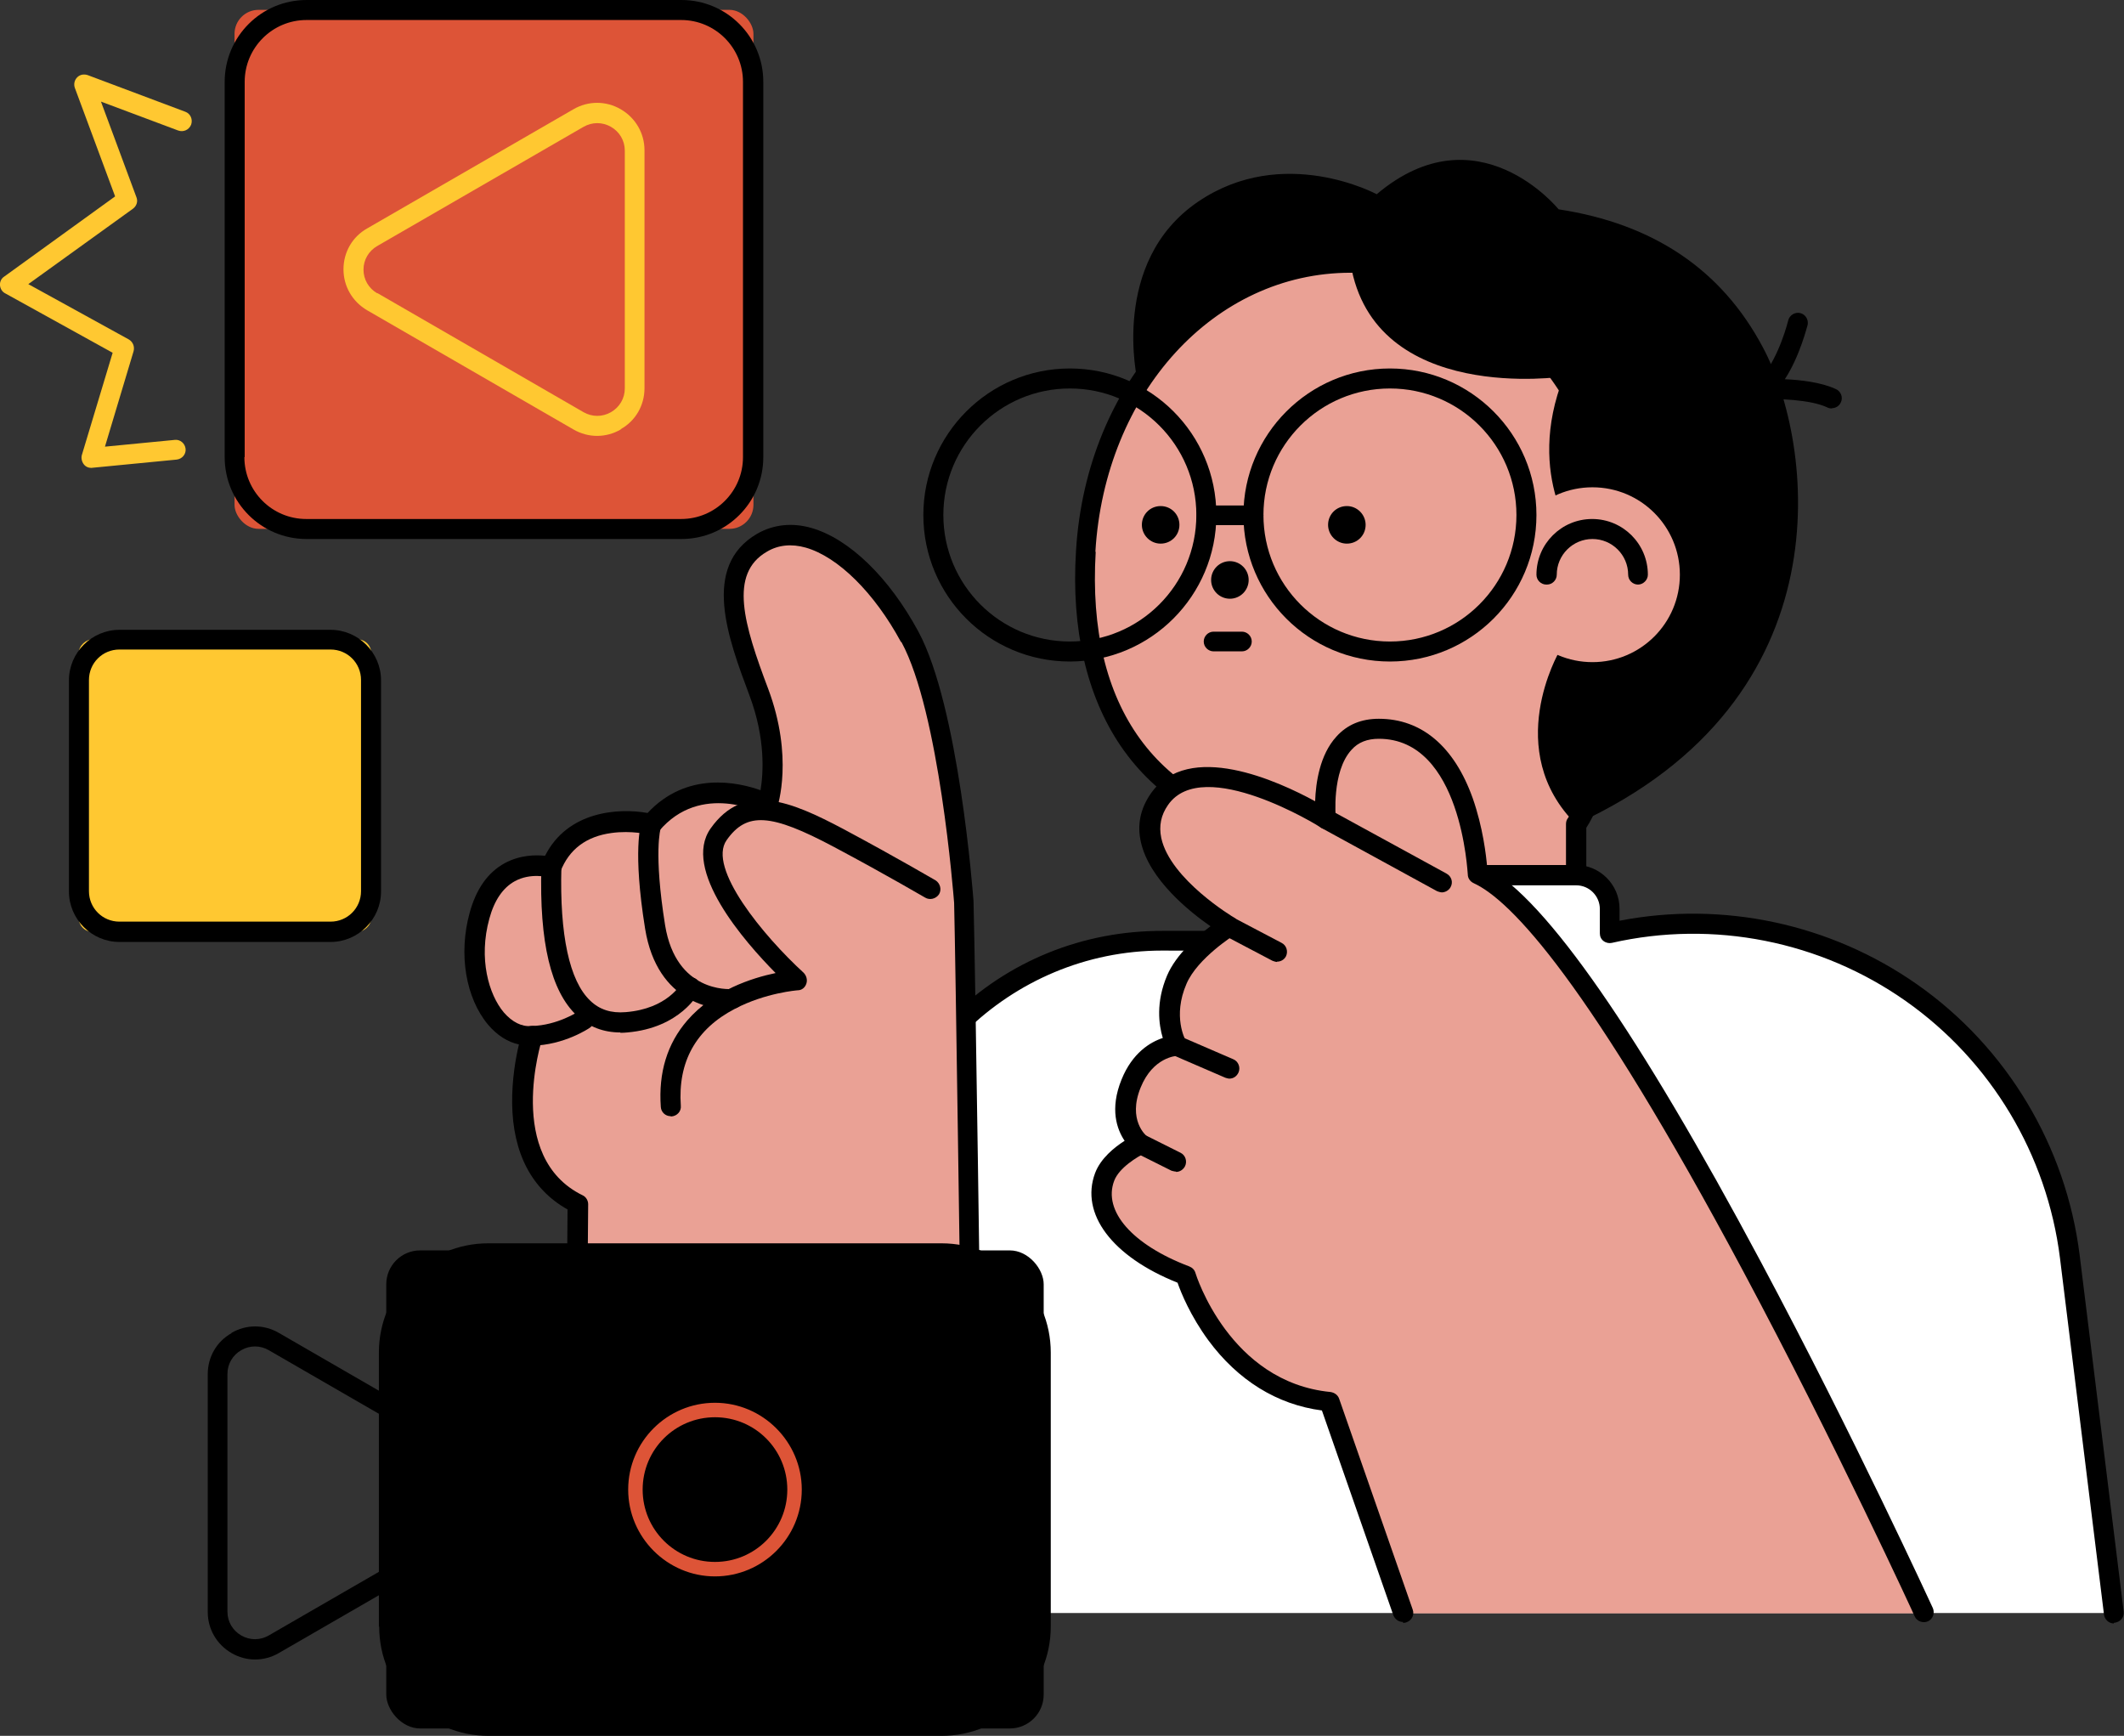 <?xml version="1.0" encoding="UTF-8"?><svg xmlns="http://www.w3.org/2000/svg" viewBox="0 0 69.01 56.39"><rect x="0" y="0" width="69.01" height="56.39" fill="#333333" stroke="none"/><g id="a"/><g id="b"><g id="c"><g><g><g><rect x="7.62" y=".32" width="16.86" height="16.86" rx=".78" ry=".78" style="fill:#dd5437;"/><path d="M22.14,17.51H9.96c-1.47,0-2.66-1.19-2.66-2.66V2.66c0-1.47,1.19-2.66,2.66-2.66h12.18c1.47,0,2.66,1.19,2.66,2.66V14.85c0,1.47-1.19,2.66-2.66,2.66Zm-14.2-2.66c0,1.11,.9,2.01,2.01,2.01h12.18c1.11,0,2.01-.9,2.01-2.01V2.66c0-1.11-.9-2.01-2.01-2.01H9.96c-1.11,0-2.01,.9-2.01,2.01V14.85Z"/><path d="M20.17,13.95c-.48,.28-1.06,.28-1.54,0l-6.7-3.87c-.48-.28-.77-.78-.77-1.33,0-.56,.29-1.06,.77-1.33l6.7-3.87c.48-.28,1.06-.28,1.54,0,.48,.28,.77,.78,.77,1.33v7.73c0,.56-.29,1.06-.77,1.33Zm-7.91-4.43l6.7,3.87c.28,.16,.61,.16,.89,0,.28-.16,.45-.45,.45-.77V4.89c0-.32-.17-.61-.45-.77s-.61-.16-.89,0l-6.7,3.87c-.28,.16-.45,.45-.45,.77,0,.32,.17,.61,.45,.77Z" style="fill:#ffc831;"/></g><g><rect x="2.56" y="20.78" width="9.5" height="9.5" rx=".44" ry=".44" transform="translate(32.84 18.21) rotate(90)" style="fill:#ffc831;"/><path d="M2.24,28.96v-6.86c0-.9,.74-1.64,1.64-1.64h6.86c.9,0,1.64,.74,1.64,1.64v6.86c0,.9-.74,1.64-1.64,1.64H3.88c-.9,0-1.64-.74-1.64-1.64Zm1.64-7.86c-.55,0-.99,.44-.99,.99v6.86c0,.55,.44,.99,.99,.99h6.86c.55,0,.99-.44,.99-.99v-6.86c0-.55-.44-.99-.99-.99H3.88Z"/></g><path d="M36.75,22.32l.21-9.94s-.92-3.87,1.97-5.83c2.77-1.88,5.8-.24,5.8-.24,3.28-2.77,5.91,.49,5.91,.49,3.08,.47,5.3,1.96,6.64,4.49,1.64,3.07,2.8,11.42-6.07,15.48l-14.47-4.46Z"/><path d="M35.28,17.91c.31-5.15,3.86-9.37,8.62-9.37,4.76,0,8.62,4.19,8.62,9.37,0,2.2-.13,7.27-1.3,8.87v4.44l-9.22-.14v-3.94c-4.94-.77-7-4.43-6.72-9.22Z" style="fill:#eaa195;"/><path d="M51.21,31.54l-9.22-.14c-.18,0-.32-.15-.32-.32v-3.66c-2.33-.42-4.1-1.49-5.26-3.19-1.1-1.62-1.61-3.8-1.45-6.33,.33-5.51,4.17-9.67,8.94-9.67,4.93,0,8.94,4.35,8.94,9.69,0,2.64-.17,7.27-1.3,8.97v4.33c0,.09-.03,.17-.1,.23-.06,.06-.14,.09-.23,.09h0Zm-15.61-13.61c-.3,5.04,1.99,8.19,6.44,8.88,.16,.02,.27,.16,.27,.32v3.62l8.57,.13v-4.11c0-.07,.02-.14,.06-.19,1.11-1.52,1.23-6.58,1.23-8.68,0-4.99-3.72-9.04-8.29-9.04-4.42,0-7.98,3.89-8.29,9.06Z"/><path d="M50.66,21.17s-1.88,3.21,.56,5.62l1.71-2.13,.43-3.87-2.69,.39Z"/><path d="M37.1,17.05c0,.33,.27,.61,.61,.61s.61-.27,.61-.61-.27-.61-.61-.61-.61,.27-.61,.61Z"/><path d="M43.15,17.05c0,.33,.27,.61,.61,.61s.61-.27,.61-.61c0-.33-.27-.61-.61-.61s-.61,.27-.61,.61Z"/><circle cx="39.96" cy="18.84" r=".61"/><path d="M39.43,21.16h.92c.18,0,.32-.15,.32-.32,0-.18-.15-.32-.32-.32h-.92c-.18,0-.32,.15-.32,.32,0,.18,.15,.32,.32,.32Z"/><path d="M51.29,17.66s-1.78-2.15-.48-5.43c0,0-6.17,.93-6.93-3.67,0,0,1.64-2.34,5.85-1.24,5.76,1.5,4.64,9.91,4.64,9.91l-3.08,.43Z"/><g><path d="M48.9,18.67c0,1.57,1.27,2.84,2.84,2.84s2.84-1.27,2.84-2.84c0-1.57-1.27-2.84-2.84-2.84-1.57,0-2.84,1.27-2.84,2.84Z" style="fill:#eaa195;"/><path d="M50.26,18.99c.18,0,.32-.15,.32-.32,0-.64,.52-1.16,1.16-1.16s1.16,.52,1.16,1.16c0,.18,.15,.32,.32,.32s.32-.15,.32-.32c0-1-.81-1.81-1.81-1.81s-1.81,.81-1.81,1.81c0,.18,.15,.32,.32,.32Z"/></g><g><path d="M40.4,16.73c0-2.62,2.13-4.76,4.76-4.76,2.62,0,4.76,2.13,4.76,4.76s-2.13,4.76-4.76,4.76-4.76-2.13-4.76-4.76Zm.65,0c0,2.27,1.84,4.11,4.11,4.11,2.27,0,4.11-1.84,4.11-4.11s-1.84-4.11-4.11-4.11-4.11,1.84-4.11,4.11Z"/><path d="M39.2,17.06h1.53c.18,0,.32-.15,.32-.32,0-.18-.15-.32-.32-.32h-1.53c-.18,0-.32,.15-.32,.32,0,.18,.15,.32,.32,.32Z"/><path d="M30,16.73c0-2.62,2.13-4.76,4.76-4.76s4.76,2.13,4.76,4.76c0,2.62-2.13,4.76-4.76,4.76s-4.76-2.13-4.76-4.76Zm.65,0c0,2.27,1.84,4.11,4.11,4.11s4.11-1.84,4.11-4.11-1.84-4.11-4.11-4.11c-2.27,0-4.11,1.84-4.11,4.11Z"/></g><path d="M59.52,13.26c.12,0,.24-.07,.29-.19,.08-.16,0-.36-.16-.43-.47-.22-1.15-.3-1.66-.32,.49-.75,.72-1.71,.74-1.76,.04-.17-.07-.35-.24-.39-.17-.04-.35,.07-.39,.24-.1,.4-.46,1.52-1.01,1.98-.11,.09-.15,.24-.1,.37,.05,.13,.18,.21,.32,.21,.39-.02,1.51,0,2.07,.27,.04,.02,.09,.03,.14,.03Z"/><path d="M42,27.46h.78c.18,0,.32-.15,.32-.32,0-.18-.15-.32-.32-.32h-.78c-.18,0-.32,.15-.32,.32,0,.18,.15,.32,.32,.32Z"/><path d="M40.89,30.56v-1.04c0-.61,.49-1.1,1.1-1.1h9.22c.61,0,1.1,.49,1.1,1.1v.79c7.11-1.61,14.06,3.28,14.95,10.51l1.43,11.58H28.08l.23-12.57c.09-5.17,4.32-9.3,9.49-9.28h3.09Z" style="fill:#fff;"/><path d="M68.68,52.72c.22-.02,.34-.19,.32-.36l-1.43-11.58c-.44-3.54-2.36-6.75-5.28-8.8-2.81-1.97-6.31-2.72-9.67-2.07v-.39c0-.78-.64-1.42-1.42-1.42h-9.22c-.78,0-1.42,.64-1.42,1.42v.72h-2.77c-2.61-.01-5.04,.98-6.87,2.78-1.85,1.81-2.89,4.23-2.94,6.81l-.19,10.37c0,.18,.14,.33,.32,.33,.18,0,.33-.14,.33-.32l.19-10.37c.09-4.95,4.18-8.96,9.13-8.96,.03,0,3.13,.01,3.13,.01,.09,0,.17-.03,.23-.09,.06-.06,.1-.14,.1-.23v-1.04c0-.43,.35-.77,.77-.77h9.22c.43,0,.77,.35,.77,.77v.79c0,.1,.04,.19,.12,.25,.08,.06,.18,.08,.27,.06,3.3-.75,6.78-.06,9.55,1.89,2.77,1.95,4.59,4.99,5.01,8.35l1.43,11.58c.02,.16,.16,.29,.32,.29Z"/><g><path d="M62.53,52.39s-10.06-21.95-14.5-23.98c0,0-.18-4.71-3.21-4.72-2.02,0-1.73,2.93-1.73,2.93,0,0-4.05-2.58-5.4-.64-1.38,1.99,2.26,4.12,2.26,4.12,0,0-1.28,.79-1.69,1.74-.53,1.23,0,2.14,0,2.14,0,0-.99,.01-1.49,1.24-.54,1.32,.3,1.96,.3,1.96,0,0-.92,.43-1.16,1.08-.44,1.17,.58,2.42,2.63,3.2,0,0,1.12,3.76,4.67,4.1l2.39,6.85h16.94Z" style="fill:#eaa195;"/><path d="M45.59,52.72s.07,0,.11-.02c.17-.06,.26-.24,.2-.41l-2.39-6.85c-.04-.12-.15-.2-.28-.22-3.29-.32-4.38-3.83-4.39-3.87-.03-.1-.1-.17-.2-.21-1.85-.7-2.81-1.8-2.44-2.78,.16-.43,.77-.79,1-.9,.1-.05,.17-.15,.19-.26s-.04-.22-.13-.29c-.02-.02-.63-.52-.2-1.58,.4-.99,1.16-1.03,1.19-1.03,.12,0,.22-.06,.28-.17,.06-.1,.05-.22,0-.32-.02-.03-.44-.79,.02-1.85,.36-.84,1.55-1.58,1.56-1.59,.1-.06,.16-.17,.15-.28,0-.11-.06-.22-.16-.28-.02-.01-2.08-1.24-2.37-2.59-.08-.39-.01-.74,.22-1.07,1.14-1.64,4.93,.7,4.96,.73,.1,.07,.24,.07,.34,0,.11-.07,.17-.18,.15-.31,0-.01-.14-1.5,.51-2.21,.22-.25,.52-.36,.89-.36,2.69,0,2.88,4.37,2.89,4.41,0,.12,.08,.23,.19,.28,1.22,.56,3.73,3.2,8.76,12.61,3.03,5.67,5.55,11.16,5.57,11.21,.07,.16,.27,.23,.43,.16,.16-.07,.23-.27,.16-.43-.03-.06-2.55-5.56-5.59-11.25-3.98-7.45-6.97-11.76-8.89-12.8-.03-.39-.14-1.32-.47-2.26-.6-1.68-1.66-2.58-3.05-2.58-.57,0-1.03,.19-1.38,.58-.54,.59-.67,1.5-.69,2.1-1.19-.65-4.12-2-5.34-.25-.34,.49-.45,1.02-.32,1.58,.27,1.21,1.58,2.26,2.26,2.73-.44,.33-1.12,.92-1.41,1.6-.37,.87-.27,1.6-.14,2.03-.4,.13-.99,.48-1.34,1.35-.39,.96-.15,1.62,.1,1.99-.33,.21-.78,.57-.96,1.05-.49,1.32,.55,2.71,2.68,3.56,.11,.32,.42,1.08,1,1.87,.96,1.3,2.23,2.09,3.69,2.28l2.32,6.65c.05,.13,.17,.22,.31,.22Z"/><path d="M46.84,28.99c.11,0,.23-.06,.29-.17,.09-.16,.03-.35-.13-.44l-3.75-2.05c-.16-.09-.35-.03-.44,.13-.09,.16-.03,.35,.13,.44l3.75,2.05s.1,.04,.16,.04Z"/><path d="M38.21,38.07c.12,0,.23-.07,.29-.18,.08-.16,.02-.36-.14-.44l-1.14-.57c-.16-.08-.36-.02-.44,.14-.08,.16-.02,.36,.14,.44l1.14,.57s.1,.03,.15,.03Z"/><path d="M39.94,35.04c.13,0,.24-.07,.3-.2,.07-.16,0-.36-.17-.43l-1.69-.73c-.16-.07-.36,0-.43,.17-.07,.16,0,.36,.17,.43l1.69,.73s.09,.03,.13,.03Z"/><path d="M41.49,31.24c.12,0,.23-.06,.29-.17,.08-.16,.02-.36-.14-.44l-1.54-.81c-.16-.08-.36-.02-.44,.14-.08,.16-.02,.36,.14,.44l1.54,.81s.1,.04,.15,.04Z"/></g><path d="M15.58,29.75c.58-2.09,2.33-1.57,2.33-1.57,.79-2.02,3.25-1.39,3.25-1.39,1.54-1.84,3.79-.65,3.79-.65,0,0,.51-1.51-.29-3.64-.8-2.13-1.39-3.99,.1-4.85,1.49-.87,3.5,.66,4.79,3.06,1.29,2.39,1.75,8.61,1.75,8.61,.06,2.27,.24,15.35,.24,15.35l-12.82-.25,.04-5.31c-2.83-1.38-1.48-5.46-1.48-5.46-1.24,.13-2.28-1.8-1.71-3.9Z" style="fill:#eaa195;"/><path d="M31.54,44.98l-12.82-.25c-.18,0-.32-.15-.32-.33l.04-5.11c-1.16-.65-1.78-1.83-1.8-3.44-.01-.79,.12-1.5,.22-1.92-.37-.08-.71-.3-1-.64-.73-.87-.97-2.3-.6-3.64,.21-.77,.59-1.31,1.14-1.61,.5-.27,1-.27,1.31-.24,.73-1.45,2.38-1.56,3.33-1.39,1.28-1.37,2.93-1,3.67-.74,.09-.54,.17-1.67-.36-3.08-.7-1.87-1.57-4.19,.25-5.25,.52-.3,1.13-.37,1.76-.19,1.23,.35,2.53,1.61,3.48,3.37,1.31,2.43,1.77,8.48,1.79,8.75,.06,2.25,.24,15.22,.24,15.35,0,.09-.03,.17-.1,.23-.06,.06-.14,.09-.23,.09h0Zm-2.27-24.13c-.86-1.59-2.04-2.76-3.09-3.06-.46-.13-.89-.09-1.26,.13-1.25,.72-.75,2.37,.04,4.46,.83,2.22,.31,3.79,.29,3.86-.03,.09-.1,.16-.19,.2-.09,.04-.19,.03-.27-.01-.02-.01-2.02-1.05-3.38,.57-.08,.1-.21,.14-.33,.11,0,0-.56-.14-1.21-.05-.82,.11-1.38,.53-1.66,1.25-.06,.16-.23,.24-.39,.19,0,0-.58-.16-1.1,.13-.38,.21-.66,.62-.82,1.21-.36,1.3-.02,2.47,.47,3.05,.27,.31,.58,.47,.89,.44,.11-.01,.22,.03,.29,.12,.07,.09,.09,.2,.06,.31-.01,.04-1.22,3.83,1.32,5.07,.11,.05,.18,.17,.18,.29l-.04,4.98,12.16,.23c-.03-2.06-.18-12.94-.23-15-.02-.24-.48-6.2-1.71-8.47Z"/><g><rect x="12.55" y="40.63" width="21.36" height="15.53" rx="1.1" ry="1.1" transform="translate(46.46 96.78) rotate(-180)"/><path d="M12.31,52.84v-8.9c0-1.96,1.59-3.55,3.55-3.55h14.73c1.96,0,3.55,1.59,3.55,3.55v8.9c0,1.96-1.59,3.55-3.55,3.55H15.87c-1.96,0-3.55-1.59-3.55-3.55Zm3.55-11.98c-1.7,0-3.08,1.38-3.08,3.08v8.9c0,1.7,1.38,3.08,3.08,3.08h14.73c1.7,0,3.08-1.38,3.08-3.08v-8.9c0-1.7-1.38-3.08-3.08-3.08H15.87Z"/><path d="M20.41,48.39c0-1.56,1.27-2.82,2.82-2.82s2.82,1.27,2.82,2.82c0,1.56-1.27,2.82-2.82,2.82s-2.82-1.27-2.82-2.82Zm.47,0c0,1.3,1.05,2.35,2.35,2.35s2.35-1.05,2.35-2.35c0-1.3-1.05-2.35-2.35-2.35s-2.35,1.05-2.35,2.35Z" style="fill:#dd5437;"/></g><path d="M21.8,36.27c.2-.01,.34-.17,.32-.35-.1-1.43,.49-2.49,1.76-3.15,.99-.52,2.03-.6,2.04-.6,.13,0,.24-.09,.28-.22,.04-.12,0-.26-.09-.35-1.3-1.19-3.14-3.41-2.5-4.31,.65-.92,1.43-.87,3.48,.22,1.84,.98,2.96,1.65,2.97,1.65,.15,.09,.35,.04,.45-.11,.09-.15,.04-.35-.11-.45-.01,0-1.15-.68-3-1.67-1.72-.91-3.23-1.54-4.31-.02-.95,1.34,1.1,3.68,2.11,4.7-.77,.16-2.02,.56-2.87,1.54-.65,.75-.94,1.69-.86,2.81,.01,.17,.15,.3,.32,.3Z"/><path d="M23.72,32.77c.07,0,.11,0,.11,0,.18-.02,.31-.18,.29-.35-.02-.18-.17-.31-.35-.29-.08,0-1.8,.12-2.16-2.07-.38-2.37-.15-3.15-.14-3.16,.06-.17-.03-.35-.2-.41-.17-.06-.36,.03-.42,.2-.03,.09-.3,.93,.11,3.48,.4,2.46,2.27,2.62,2.75,2.62Z"/><path d="M20.15,33.55c.08,0,.15,0,.23-.01,1.73-.15,2.31-1.27,2.34-1.32,.08-.16,.02-.36-.14-.44-.16-.08-.35-.02-.43,.14-.02,.04-.46,.85-1.82,.96-.47,.04-.85-.08-1.15-.37-.68-.64-1-2.14-.94-4.34,0-.18-.14-.33-.32-.33-.18,0-.33,.14-.33,.32-.07,2.46,.31,4.04,1.15,4.83,.39,.37,.87,.55,1.42,.55Z"/><path d="M17.29,33.97c1.04-.02,1.84-.56,1.87-.58,.15-.1,.18-.3,.08-.45-.1-.15-.3-.18-.45-.08,0,0-.68,.45-1.51,.47-.18,0-.32,.15-.32,.33,0,.18,.15,.32,.32,.32Z"/><path d="M2.96,15.2s2.78-.27,2.78-.27c.18-.02,.31-.18,.29-.35-.02-.18-.18-.31-.35-.29l-2.27,.22,.93-3.1c.04-.15-.02-.3-.15-.38l-3.27-1.8,3.4-2.45c.12-.09,.17-.24,.11-.38l-1.15-3.1,2.51,.94c.17,.06,.35-.02,.42-.19,.06-.17-.02-.36-.19-.42l-3.17-1.19c-.12-.04-.25-.02-.34,.07-.09,.09-.12,.22-.08,.34l1.31,3.53L.13,8.99c-.09,.06-.14,.17-.13,.28s.07,.21,.17,.26l3.49,1.93-1,3.32c-.03,.1,0,.22,.06,.3,.06,.08,.15,.12,.25,.12Z" style="fill:#ffc831;"/></g><path d="M7.52,43.3c.48-.28,1.06-.28,1.54,0l6.7,3.87c.48,.28,.77,.78,.77,1.33,0,.56-.29,1.06-.77,1.33l-6.7,3.87c-.48,.28-1.06,.28-1.54,0-.48-.28-.77-.78-.77-1.33v-7.73c0-.56,.29-1.06,.77-1.33Zm7.91,4.43l-6.7-3.87c-.28-.16-.61-.16-.89,0-.28,.16-.45,.45-.45,.77v7.73c0,.32,.17,.61,.45,.77s.61,.16,.89,0l6.7-3.87c.28-.16,.45-.45,.45-.77s-.17-.61-.45-.77Z"/></g></g></g></svg>